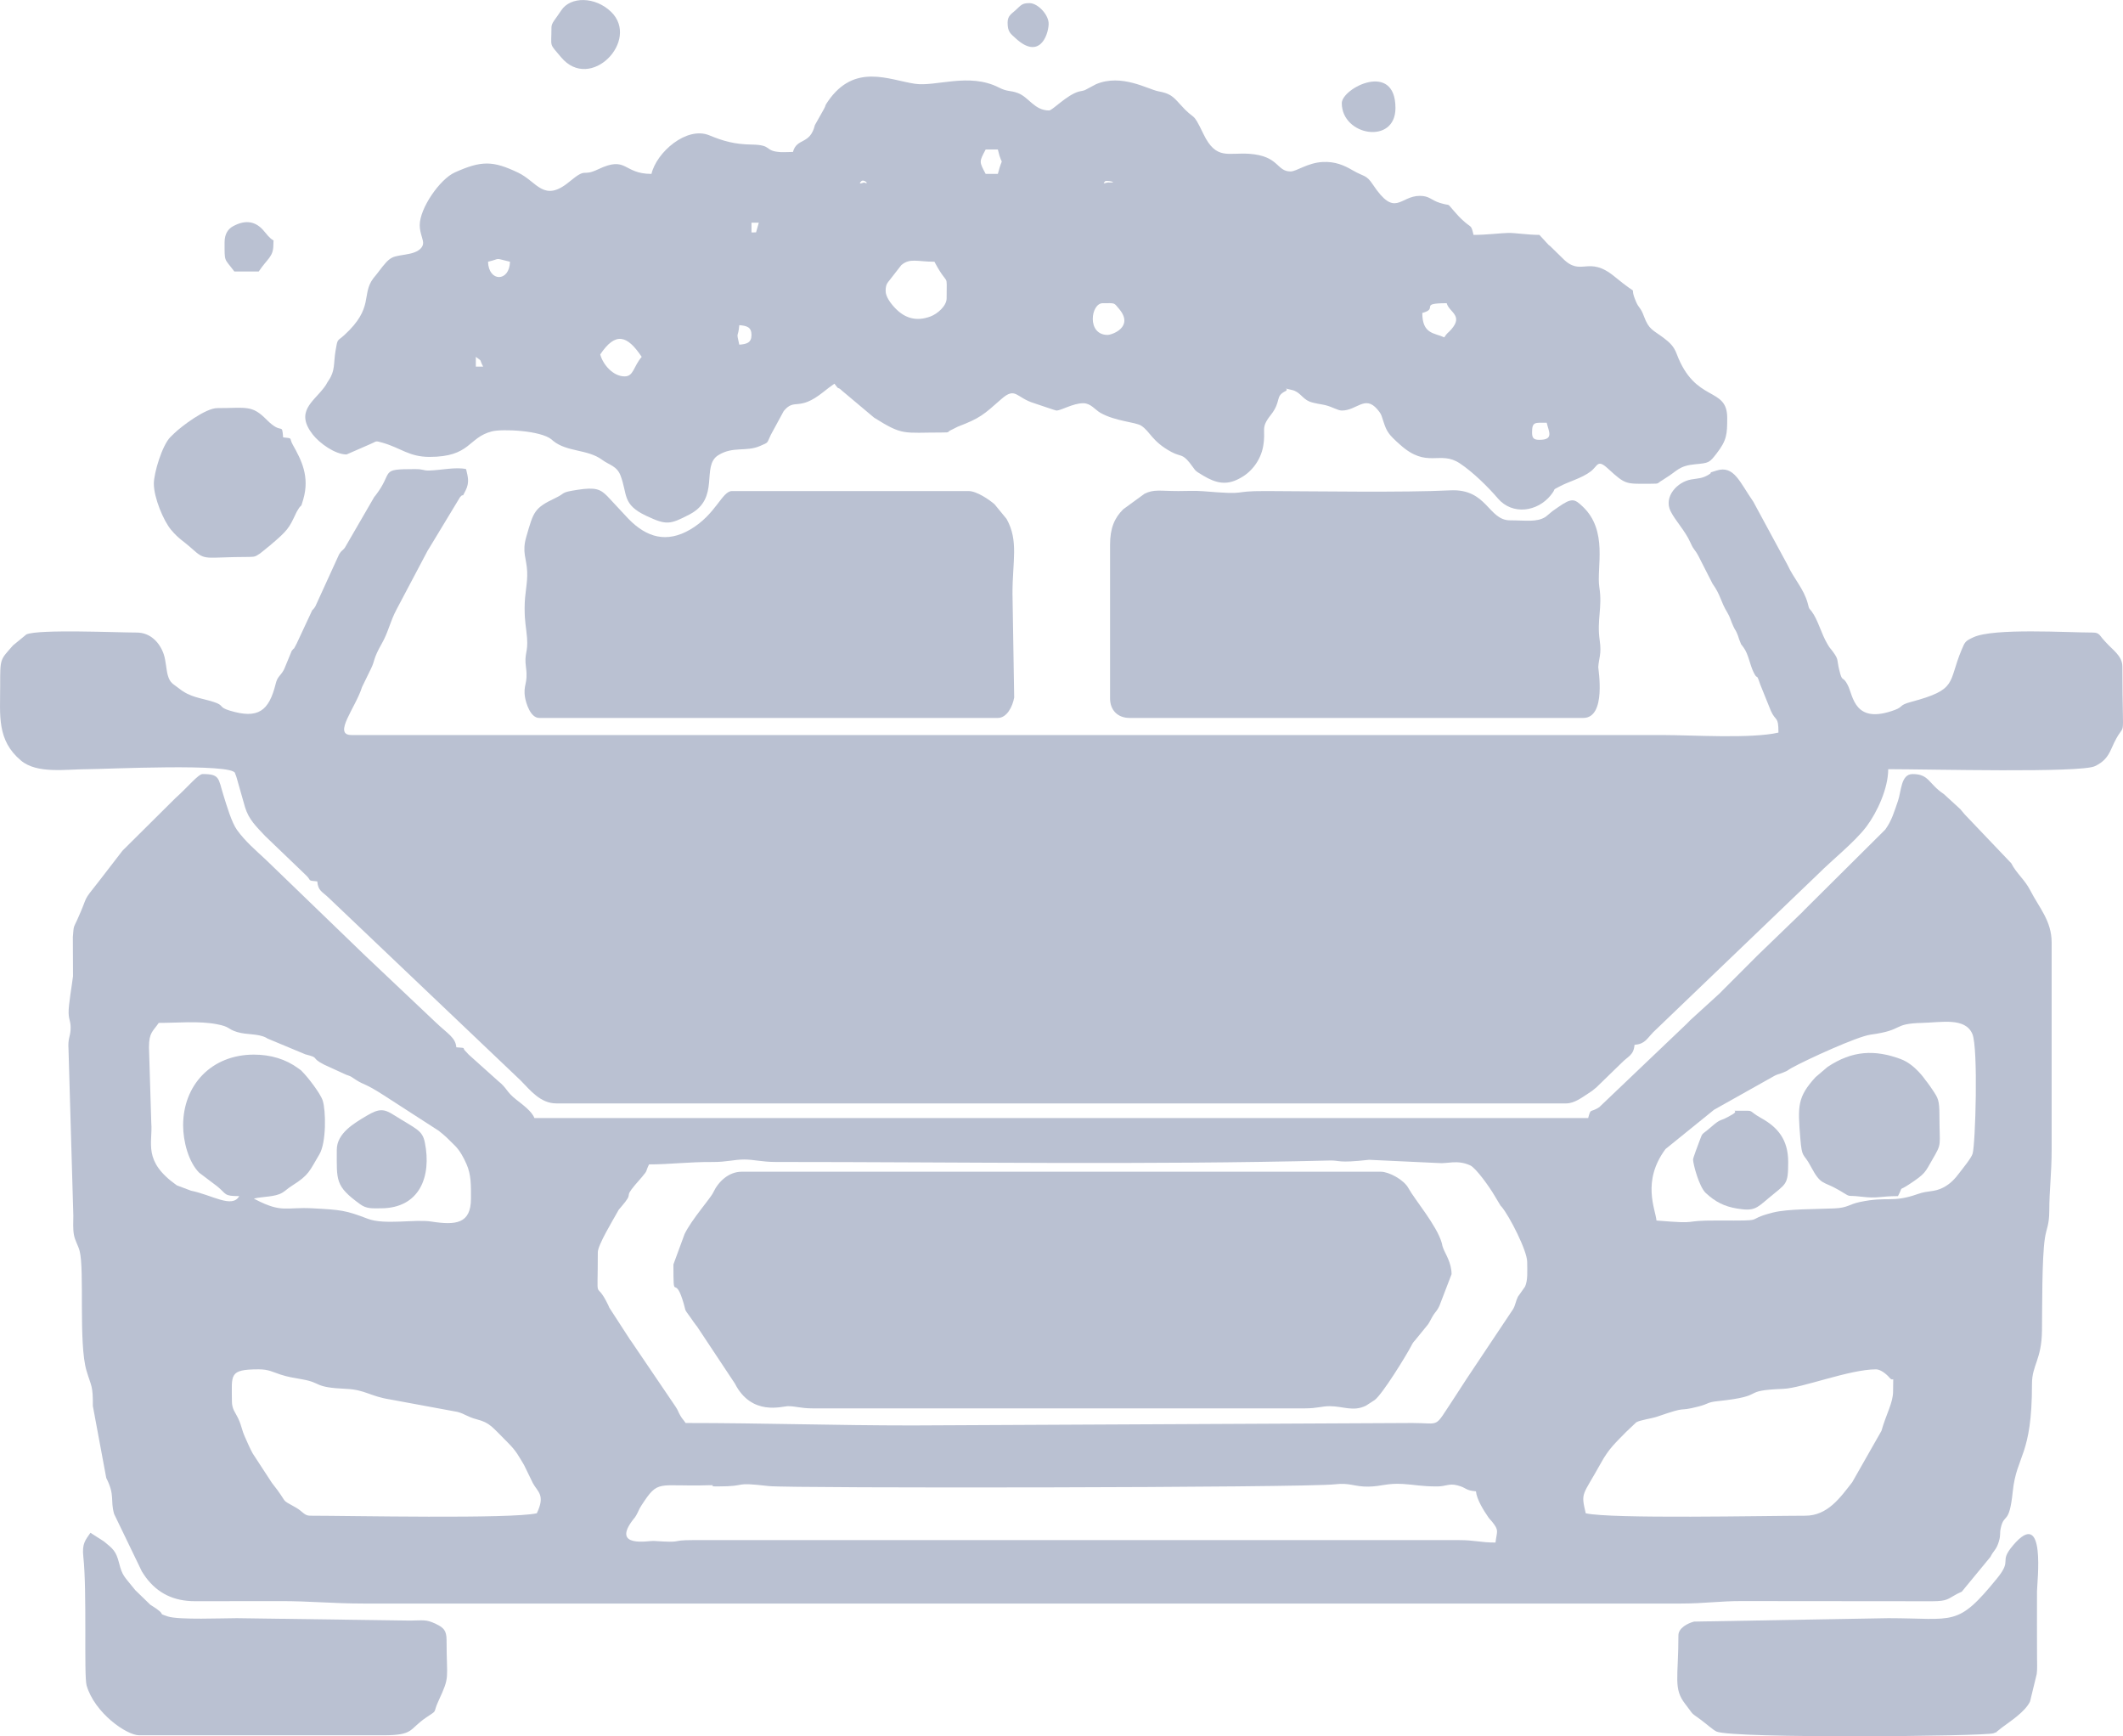 <?xml version="1.0" encoding="UTF-8"?>
<!DOCTYPE svg PUBLIC "-//W3C//DTD SVG 1.1//EN" "http://www.w3.org/Graphics/SVG/1.1/DTD/svg11.dtd">
<!-- Creator: CorelDRAW 2020 (64 Bit) -->
<svg xmlns="http://www.w3.org/2000/svg" xml:space="preserve" width="7.369cm" height="6.026cm" version="1.1" style="shape-rendering:geometricPrecision; text-rendering:geometricPrecision; image-rendering:optimizeQuality; fill-rule:evenodd; clip-rule:evenodd"
viewBox="0 0 14880.21 12167.73"
 xmlns:xlink="http://www.w3.org/1999/xlink"
 xmlns:xodm="http://www.corel.com/coreldraw/odm/2003">
 <defs>
  <style type="text/css">
   <![CDATA[
    .fil0 {fill:#BAC1D2}
   ]]>
  </style>
 </defs>
 <g id="Camada_x0020_1">
  <g id="_2777284866976">
   <path class="fil0" d="M10481.85 10810.03c-108.46,0 -142.75,-17.1 -256.46,-17.1l-5368.55 0c-173.12,0 -49.62,21 -277.22,5.69 -29.34,-1.98 -298.58,52.5 -141.3,-150.64 17.55,-22.66 7.81,-6.76 21.49,-29.81 15.61,-26.37 16.7,-38.35 35.38,-67.2 122.03,-188.55 111.19,-131.22 468.94,-142.51 80.03,-2.52 -18.3,8.34 63.67,8.34 232.85,0 90.69,-33.54 361.53,-2.52 142.16,16.28 3756.77,11.97 3967.01,-12.48 107.89,-12.56 135.5,18.01 236.33,16.24 91.6,-1.6 128.63,-25.26 239.36,-18.64 85.96,5.13 130.35,17.41 239.5,17.41 65.19,0 82.43,-22.94 143.23,-7.57 68.74,17.39 51.9,35.24 130.33,41.76 4.56,54.97 53.72,134.87 88.83,184.83 2.1,2.97 5.39,6.72 7.61,9.61l16.46 18.3c50.02,62.98 34.63,62.36 23.87,146.3zm-8856.4 -991.65c0,-184.49 -23.93,-222.25 188.06,-222.25 69.69,0 96.83,18.62 151.72,36.35 54.12,17.51 86.03,21.83 154.14,33.95 141.07,25.08 73.77,56.44 309.37,66.76 128.45,5.61 167.89,52.42 302.68,73.46l476.17 88.02c53.17,14.64 65.85,33.82 135.78,52.3 91.88,24.25 104.66,51.78 214.76,161.39 62.7,62.44 77.16,95.92 115.04,158.52l61.61 126.49c33.08,61.97 89.62,82.71 27.83,211.49 -176.65,41.15 -1318.06,17.1 -1590.05,17.1 -39.16,0 -51.05,-29.91 -97.52,-56.36 -122.49,-69.71 -41.92,-13.55 -168.82,-173.12l-135.06 -206.9c-17.99,-32.17 -39.84,-82.77 -54.72,-116.23 -22.92,-51.53 -21.95,-74.68 -45.33,-125.64 -21.77,-47.41 -45.66,-66.36 -45.66,-125.32zm11027.76 803.59c-266.9,0 -1362.99,23.85 -1538.76,-17.1 -35.36,-151.78 -23.95,-116.17 107.59,-354.04 54.91,-99.25 98.87,-137.58 176.35,-216.88l70.21 -66.56c29.16,-16.82 106.26,-25.75 147.92,-40.15 232.61,-80.47 125.18,-28.59 288.45,-70.62 73.32,-18.86 58.08,-29.46 133.6,-37.38 361.63,-37.82 145.8,-74.15 460.68,-86.43 131.46,-5.13 464.31,-136.69 649.77,-136.69 31.24,0 71.97,31.83 95.01,58.86 33.64,39.48 24.68,-43.42 24.68,95.01 0,81.48 -46.89,155.33 -81.62,277.4l-204.6 359.63c-84.87,108.82 -172.64,234.93 -329.28,234.93zm-2752.66 -649.71l-3504.95 17.1c-549.15,0 -1041.45,-17.1 -1590.05,-17.1 -15.29,-22.82 -23.28,-28.45 -35.86,-49.62 -19.18,-32.31 -13.55,-33.84 -35.8,-66.78l-310.94 -458.44c-2.12,-2.91 -5.31,-6.76 -7.33,-9.77l-134.45 -207.51c-16.54,-25.59 -4.79,-5.88 -17.89,-33.38 -94.71,-198.91 -73.22,19.41 -73.22,-371.3 0,-50.12 105.71,-224.11 134.33,-276.03 15.49,-28.11 8.64,-17.75 28.09,-40.29 100.28,-116.17 11.25,-52.52 99.84,-156.62 3.23,-3.8 12.66,-14.5 15.93,-18.28l31.74 -36.63c44.47,-53.96 19.06,-25.08 49.11,-87.66 146.36,0 275.52,-17.85 444.75,-16.88 99.31,0.57 151.86,-17.49 222.05,-17.49 69.32,0 123.83,17.27 222.25,17.27 1290.29,0 2595.67,21.49 3883.38,-10.26 73.63,-1.82 48.02,20.17 274.35,-4.93l485.84 22.7c62.48,6.42 131.38,-25.08 222.59,16.15 42.18,19.06 139.56,158.32 168.27,207.87l44.93 74.76c2.24,2.73 5.96,6.16 8.24,8.84 52.75,62.76 178.37,306.12 178.37,385.84 0,60.42 5.9,127.04 -15.15,172.92l-49.56 70.13c-15.75,31.06 -16.52,56.02 -33.34,86.35l-328.47 492.2c-33.76,50.95 -57.61,90.23 -94.22,145.15 -135.32,203.07 -82.19,161.67 -282.83,161.67zm1709.72 -1419.07c-6.5,-78.15 -104.95,-274.53 63.37,-500.84l340.16 -275.36 427.06 -239.72c25.14,-12.14 23.73,-7.71 50.12,-18.26 54.68,-21.87 26.13,-12.82 67.14,-35.46 105.61,-58.34 459.51,-220.45 553.39,-233.1 241.25,-32.47 145.5,-77.04 362.44,-82.31 134.53,-3.29 299.8,-39.62 350.3,77.24 42.18,97.64 21.65,773.13 1.86,839.35 -9.47,31.62 -67.85,101.61 -90.47,131.8 -32.96,43.92 -64.4,79.4 -116.28,105.98 -64.64,33.1 -103.35,18.7 -177.36,44.91 -180.55,63.95 -207.95,14.32 -405.79,55.84 -75.63,15.85 -85.42,40.75 -177.32,44.93 -136.41,6.22 -328.61,2.73 -432.51,29.14 -218.17,55.49 -15.99,57.29 -388.73,55.8 -272.63,-1.07 -100.1,27.3 -427.38,0.06zm-10326.78 -666.79c0,112.54 38.02,256.74 112.66,331.88l126.59 95.68c67.43,54.66 43.8,68.25 154,68.25 -49.56,88.21 -189.58,-8.1 -338.08,-38.04l-99.35 -37.44c-241.62,-170.66 -167.37,-295.88 -178.98,-436.57l-16.2 -530.87c0,-105.96 28.68,-111.67 68.4,-170.98 131.4,0 278.67,-14.74 404.38,8.6 100.1,18.6 73.3,33.8 146.69,55.82 67.81,20.34 140.73,8.99 200.7,38.67 3.41,1.7 7.23,4.77 10.54,6.56l265.49 110.66c107.96,27.28 29.14,20.11 132.47,72.7l152.48 69.77c44.51,15.55 29.7,11.09 67.47,35.12 65.95,41.94 59.67,20.86 197.96,109.79l384.33 248.28c20.64,16.86 38.25,30.45 55.57,47.01l60.24 59.43c35.02,36.27 58.78,81.97 78.61,126.55 33.99,76.41 31.52,151.01 31.52,242.04 0,177.18 -106.34,187.9 -278.21,161.11 -114.32,-17.81 -327.8,25.42 -444.95,-19.47 -156.44,-59.98 -188.43,-62.62 -388.08,-73.32 -186.95,-10.04 -211.45,35.24 -399.53,-62.12 -2.36,-1.21 -7.45,-3.82 -10.88,-6.2 64.84,-15.1 147.98,-10.36 198.71,-40.65 28.65,-17.14 30.61,-25.38 69.65,-50.04 120.35,-76.09 120.07,-100.71 190.91,-219.42 49.58,-83.1 45.78,-308.38 23,-377.32 -17.02,-51.57 -108.24,-168.09 -141.6,-200.36 -20.44,-19.77 8.26,3.13 -27.75,-23.55 -89.03,-66.01 -195.58,-97.39 -312.92,-97.39 -297.41,0 -495.84,213.39 -495.84,495.82zm1863.61 3351.08l8634.15 0c164.98,0 280.63,-18.17 427.2,-17.33l1334.78 1.19c107.63,-0.24 109.05,-16.64 171.91,-50.38 10.14,-5.45 32.11,-14.92 34.85,-16.42l200.79 -243.76c24.8,-49.31 42.67,-49.68 60.1,-110.86 13.17,-46.16 3.84,-51.19 12.3,-90.29 24.23,-111.89 59.35,-15.55 84.37,-257.45 26.68,-257.77 135.12,-245.7 134.69,-754.5 -0.1,-131.76 67.69,-167.81 70.09,-374.43 1.92,-163.59 -1.03,-505.59 20.42,-646.4 10.62,-69.81 30.43,-90.27 30.71,-191.56 0.4,-149.8 16.58,-261.85 16.58,-427.92l0 -1453.28c0,-150.81 -88,-243.74 -149.37,-363.53 -39.68,-77.44 -97.09,-119.14 -133.76,-191.11l-325.34 -341.45c-21.12,-23.22 -16.26,-20.48 -31.18,-37.2l-115.97 -106.28c-109.19,-72.48 -101.65,-140.14 -218.92,-140.14 -82.67,0 -78.8,120.21 -102.54,188.1 -26.19,74.88 -43.3,138.37 -89.44,201.21l-564.9 561.36c-3.41,3.49 -12.92,13.77 -16.42,17.31l-314.48 303.67c-2.48,2.48 -6.02,6.1 -8.52,8.58l-239.19 239.52c-2.48,2.48 -5.82,6.3 -8.34,8.74 -2.52,2.46 -6,6.14 -8.58,8.52l-205.71 187.52c-3.49,3.53 -13.33,13.83 -16.82,17.35 -2.46,2.48 -6.06,6.08 -8.54,8.54l-612.78 584.08c-65.06,42.91 -57.81,1.86 -77.66,76.21l-7386.06 0c-16.42,-45.38 -80.31,-92.47 -127.24,-129.22 -70.84,-55.47 -62.68,-79.22 -126.41,-130.05l-207.35 -185.88c-2.46,-2.5 -5.63,-6.48 -8.14,-8.95 -2.5,-2.48 -5.59,-6.54 -8.22,-8.91 -38.15,-34.11 10.99,-26.11 -69.75,-32.81 -5.76,-69.22 -60.14,-94.1 -147.39,-177.46l-465.67 -440.48c-0.12,-0.1 -22.92,-21.53 -26.37,-24.92l-695.87 -671.92c-72.03,-67.02 -144.38,-128.61 -201.94,-208.4 -37.92,-52.6 -72.86,-172.33 -95.62,-245.35 -36.39,-116.78 -23.51,-146.36 -145.25,-146.36 -31.28,0 -105.75,93.46 -190.61,168.44l-368.92 366.27c-2.3,2.69 -5.41,6.7 -7.73,9.35l-156.32 202.72c-130.17,164.48 -69.47,84.95 -154.7,272.76 -28.8,63.47 -24.25,37.98 -31.48,122.56l1.13 274.49c-6.12,55.43 -32.75,202.6 -30.8,258.08 1.92,54.46 17.14,59.27 13.71,117.97 -2.93,50.26 -19.77,60.38 -14.42,137.78l33.74 1164.43c-0.3,43.8 -3.35,89.98 3.94,132.83 6.99,41.03 29.87,75.34 40.06,113.83 35.42,133.8 -8.62,648.98 48.53,840.52 33.16,111.09 45.56,101.63 44.26,246.38l93.96 504.44c63.09,124.35 26.68,152.14 55.19,252.58l194.83 403.57c12.32,17.63 14.26,23.22 27.48,40.91 82.67,110.66 194.61,167.26 346.2,166.72 199.7,-0.73 399.35,-0.4 599.05,-0.65 202.74,-0.26 364.96,17.1 581.32,17.1 199.47,0 398.93,0 598.4,0z"/>
   <path class="fil0" d="M2907.75 3287.23c-254.4,0 -144.28,14.56 -276.29,185.34 -2.16,2.81 -5.63,6.48 -7.9,9.19l-206.94 357.29c-15.97,20.94 -22.76,16.62 -39.86,45.62l-166.13 363.89c-13.25,21.75 -12.66,16.78 -22.68,28.61l-108.76 233.18c-34.91,64.34 -3.37,11.65 -34.57,50.87l-50.67 122.9c-1.58,3.78 -3.74,8.18 -5.59,11.61 -22.76,41.6 -43.03,43.23 -55.86,95.19 -47.35,191.64 -122.43,250.08 -323.54,188.35 -80.77,-24.8 -33.84,-35.3 -110.94,-60.04 -93.09,-29.85 -163.47,-30.45 -245.55,-96.51 -38.27,-30.78 -60.56,-33.8 -76.63,-91.56 -11.19,-40.21 -12.9,-100.89 -27.99,-145.76 -27.34,-81.16 -92.55,-152.66 -189.17,-152.66 -134.29,0 -687.98,-24.74 -773.54,12.96l-93.88 77.08c-91.62,105.09 -90.04,86.17 -90.04,286.1 0,205.37 -24.13,378.41 145.82,520.98 113.35,95.09 316.25,60.34 469.68,60.34 114.96,0 1023.09,-44.28 1030.99,29.04l9.23 24.96c1.13,3.76 2.67,9.05 3.82,13.29l56.82 199.63c26.84,87.66 79.2,135.22 140.67,201.29l287.86 276.35c38.57,37.16 5.29,35.88 77.77,41.9 5.53,66.38 33.78,70.84 76.41,111.67l1349.24 1283.75c67.39,68.48 138.33,160.44 249.88,160.44l7078.3 0c57.25,0 112.56,-42.91 153.29,-69.14 25.1,-16.18 31,-20.01 57.59,-42.65l175 -170.09c48.77,-50.24 86.71,-54.79 92.83,-128.45 73.63,-6.12 86.09,-42.53 132.31,-89.94l1152.05 -1104.82c104.72,-104.99 251.27,-219.48 337.15,-329.64 2.2,-2.83 5.15,-6.93 7.29,-9.79 69.65,-93.76 149.33,-260.64 149.33,-397.8 292.49,0 1348.94,27.28 1449.1,-21.26 58.14,-28.21 88.71,-60.88 115.83,-123.52 108.1,-249.63 76.41,43.9 76.41,-573.3 0,-76.31 -66.46,-115.49 -117.67,-173 -2.34,-2.63 -5.65,-6.46 -8.04,-9.05 -2.38,-2.6 -5.65,-6.48 -8.1,-9.03 -23.4,-24.39 -27.06,-48.3 -71.36,-48.3 -179.36,0 -697.37,-32.94 -838.97,33.02 -57.67,26.86 -59.17,31.62 -82.87,88.08 -97.64,232.43 -23.87,276.67 -353.41,364.7 -88.67,23.69 -52.6,33.42 -114.5,56.46 -285.11,106.1 -291.58,-99.27 -329.7,-173.48 -38.65,-75.2 -36.65,-8.72 -60.78,-110.22 -17.25,-72.58 -1.6,-67.1 -44.81,-126.15 -21.02,-28.76 -15.65,-15.69 -35.94,-49.54 -44.71,-74.58 -67.79,-173.24 -111.49,-230.47 -23.16,-30.33 -15.39,-11.27 -27.89,-57.59 -27.3,-101.25 -97.09,-171.57 -141.58,-268.76l-239.8 -443.13c-96.69,-139.13 -135.48,-256.98 -258.08,-218.15 -79.12,25.06 -12.04,3.15 -56.06,29.42 -44.39,26.47 -69.22,24.27 -120.92,32.94 -97.74,16.38 -194.57,120.8 -144.95,221.91 32.71,66.68 101.43,135.98 139.03,220.03 27.5,61.49 26.41,38.23 57.35,96.51l98.12 192.53c58.38,81.56 53.94,120.62 104.38,203.39 20.05,32.9 22.66,55.61 41.44,95.33 17.85,37.74 9.31,13.17 23.75,44.65 13.49,29.46 11.77,36.63 23.16,62.32 15.43,34.77 -5.8,-1.35 25.77,42.63 33.58,46.83 42.51,117.79 68.48,170.88 33.34,68.13 14.52,-10.44 47.96,88.81l73.77 182.69c35.24,78.47 52.99,33.1 52.99,152.2 -190.61,44.41 -604.98,17.08 -820.67,17.08l-9181.27 0c-133.36,0 30.27,-193.25 74.23,-336.1l61.61 -126.47c31.81,-63.41 12.9,-65.93 77.34,-179.12 46.59,-81.87 56.76,-151.61 103.21,-238.71l218.78 -413.83c1.86,-3.23 4.79,-7.25 6.76,-10.34l219.1 -362.21c31.48,-36.43 6.06,19.47 39.16,-47.13 28.47,-57.23 15.97,-95.62 3.39,-149.68 -70.86,-16.52 -180.07,8.06 -258.64,10.02 -45.56,1.15 -34.91,-10.02 -100.4,-10.02z"/>
   <path class="fil0" d="M10738.31 3030.77c0,-76.9 19.97,-68.4 102.58,-68.4 15.33,63.97 51.51,119.69 -51.29,119.69 -39.4,0 -51.29,-11.89 -51.29,-51.29zm-7403.14 -530.02c49.9,36.55 20.9,10.94 51.29,68.4l-51.29 0 0 -68.4zm1042.94 136.77c-80.05,0 -151.57,-81.24 -170.98,-153.88 107.81,-160.98 189.34,-134.23 290.67,17.1 -58.62,67.45 -56,136.77 -119.69,136.77zm803.57 -359.04c51.01,4.24 85.5,12.3 85.5,68.4 0,56.1 -34.49,64.16 -85.5,68.4 -23.44,-100.71 -7.94,-41.28 0,-136.79zm4787.25 -85.48c118.07,-31.52 -28.61,-68.4 170.98,-68.4 16.96,63.51 118.86,85.54 31.64,184.15 -26.68,30.15 -24.01,18.28 -48.75,55.23 -66.62,-31.97 -153.88,-20.03 -153.88,-170.98zm-2205.55 153.88c-147.68,0 -118.31,-222.27 -34.19,-222.27 89.92,0 76.07,-5.61 114.3,39.6 108.26,128.05 -51.03,182.67 -80.11,182.67zm-1555.86 -307.75c0,-56 15.65,-56.56 48.67,-103.05 5.67,-8 59.55,-76.96 61.05,-78.23 60.48,-51.72 112.36,-23.89 232.25,-23.89 100.56,190.04 85.48,60.84 85.48,256.46 0,54.3 -65.39,109.33 -112.92,127.08 -100.14,37.36 -179.99,12.12 -247.09,-57.71 -35.74,-37.2 -67.43,-82.67 -67.43,-120.66zm-2786.85 -205.17c97.88,-23.42 35.4,-27.6 153.88,0 -3.17,142.49 -149.92,143.86 -153.88,0zm1878.6 -205.83l-32.09 0.67 0 -68.4 51.29 0 -19.2 67.73zm2447.03 -358.38c8.06,-8.06 96.89,9.31 30.82,9.19 -0.04,0 -2.46,-0.32 -2.67,-0.36 -15.15,-3.92 -57.01,20.03 -28.15,-8.82zm-1709.74 0c18.17,-18.17 64.84,27.14 19.04,8.89 -0.38,-0.16 -47.68,19.75 -19.04,-8.89zm957.44 -51.29l-85.48 0c-46,-86.95 -46,-84.03 0,-170.98l85.48 0c33.74,144.85 38.53,21.26 0,170.98zm-1436.17 -153.88c-25.14,0 -63.51,2.63 -86.65,1.17 -118.84,-7.53 -52.16,-50.77 -203.49,-52.97 -119.77,-1.76 -198.1,-24.35 -295.86,-64.66 -159.41,-65.75 -370.45,119.3 -405.65,270.33 -202,0 -168.29,-130.13 -374.07,-32.13 -119,56.66 -71.53,-20.44 -202.68,87.96 -178.27,147.31 -224.78,-0.63 -355.93,-63.67 -178.81,-85.92 -258.84,-86.33 -445.49,-2.56 -104.66,46.95 -246.06,250.44 -246.06,369.44 0,60.14 28.57,103.05 23.12,132.83 -6.83,37.36 -49.72,58.82 -95.64,67.99 -127.38,25.44 -124.17,3.05 -223.6,135.64l-30.51 37.88c-83.86,114.09 7.69,204.06 -202.04,396.38 -49.84,45.7 -46.3,19.06 -61.45,109.51 -15.08,90.06 -1.27,138.49 -48.44,208.04 -20.42,30.11 -8.54,19 -33.52,51.96 -75.38,99.47 -202.81,167.69 -77.6,327.42 47.84,61.05 156.14,139.5 236.77,139.5l167.91 -73.38c46.26,-18.96 29.56,-24.41 83.76,-9.09 127.85,36.19 186.35,99.55 329.64,99.55 289.5,0 268.39,-135.46 437.56,-178.94 70.42,-18.09 341.68,-7.43 418.94,57.43 2.75,2.3 6.16,6 8.93,8.26 98.16,80.55 242.63,57.98 344.93,133.9 49.07,36.43 103.17,42.53 128.84,110.52 50.3,133.28 9.98,201.67 179.93,281.72 141.84,66.8 166.03,61.73 303.29,-9.55 218.21,-113.35 79.5,-338.12 200.83,-414.74 103.45,-65.33 195.72,-22.13 293.62,-65.16 64.18,-28.21 44.95,-15.55 75.65,-78.45l90.23 -166.23c78.43,-95.25 101.09,7.35 277.22,-133.1 29.5,-23.53 52.4,-41.3 78.21,-58.58 38.99,53.21 15.75,13.15 53.39,49.21l224.67 188.67c203.27,127.93 202.76,104.08 474.23,104.08 66.5,0 31.64,-2.81 67.29,-18.21l45.52 -22.86c157.15,-59.93 180.57,-83.74 303.61,-192.2 102.75,-90.57 102.28,-10.8 232.81,28.57 27.28,8.22 147.21,50.83 154.34,50.83 33.78,0 115.61,-51.29 188.08,-51.29 53.03,0 82.71,45.9 120.62,67.45 105.05,59.69 246,64.01 286,90.14 63.49,41.46 74.33,109.77 210.03,183.2 66.64,36.07 76.17,10.64 128.88,76.29 48.95,60.98 24.66,48.42 96.83,91.23 87.72,52.04 160.58,68.54 250.48,20.31 3.37,-1.8 7.71,-4.2 11.07,-6.04 78.09,-42.63 139.8,-125.28 156.9,-219.22 22.33,-122.56 -22.07,-125.1 53.19,-220.37 78.69,-99.6 26.6,-130.43 105.07,-168.5 28.53,-17.71 -39.7,-25.24 43.25,-7.43 56.54,12.14 71.65,59.55 122.7,80.86 31.6,13.19 88.1,19.63 111.39,25.38 49.66,12.28 88.79,37.98 115.89,37.98 105.73,0 161.79,-109.79 248.54,-9.17 27.02,31.32 27.5,38.27 36.67,65.89 18.58,55.9 26.43,89.16 71.2,133.98 24.78,24.82 28.76,27.71 53.07,49.49 189.17,169.59 277.14,36.85 417.36,129.66 92.63,61.29 198.4,165.79 267.06,245.96 102.38,119.51 277.8,93.68 371.04,-22.84 45.27,-56.56 1.37,-28.41 59.69,-60.02 66.64,-36.13 155.27,-57.29 219.1,-105.73 52.64,-39.94 46.61,-89.68 122.92,-19.49 126.74,116.6 124.41,105.17 304.7,105.17 59.37,0 35.99,-2.54 76.94,-25.65l20.6 -13.59c83.88,-50.73 92,-86.73 210.22,-97.54 94.02,-8.6 97.64,-10.58 147.43,-74.84 72.33,-93.31 74.84,-135.24 74.84,-250.02 0,-222.8 -223.73,-100.52 -354.46,-449.13 -19.61,-52.24 -48.53,-79.18 -92.73,-112.44 -73.77,-55.47 -101.68,-55.61 -136.69,-150.77 -23.67,-64.32 -35.08,-54.2 -55.33,-101.82 -60.02,-141.15 48.67,-11.95 -149.49,-175.28 -188.12,-155.05 -233.42,6.68 -365.93,-129.89l-86.41 -84.57c-2.79,-2.24 -7.07,-5.01 -9.85,-7.23l-65.61 -71.18c-82.57,0 -172.45,-15.15 -220.66,-13.71 -59.73,1.78 -148.85,13.71 -240.97,13.71 -16.64,-71.47 -14.68,-49.33 -62.68,-91.19 -36.23,-31.6 -46.55,-44.73 -75.97,-77.91 -54.58,-61.55 -12.94,-28.78 -98.38,-55.49 -60.78,-19.02 -71.61,-48.97 -139.09,-48.97 -141.66,0 -171.61,158.82 -330.07,-80.15 -46.3,-69.83 -61.63,-52.52 -140.69,-98.79 -60.48,-35.4 -123.18,-62.9 -210.78,-58.36 -105.63,5.49 -183.08,66.32 -224.63,66.32 -99.7,0 -78.92,-108.34 -287.86,-123.63 -149.59,-10.94 -233.2,46.79 -322.39,-138.06 -83.82,-173.67 -51.39,-81.7 -165.61,-210.56 -50.56,-57.05 -72.66,-74.96 -150.02,-89.34 -73.02,-13.57 -258.3,-125.99 -437.84,-49.86l-78.11 41.58c-19.83,6.89 -21.65,4.5 -41.5,9.81 -83.48,22.27 -185.72,132.63 -209.31,132.63 -103.61,0 -141.03,-93.38 -219.59,-122.37 -54.38,-20.07 -70.64,-6.85 -132.49,-38.47 -208.24,-106.42 -440.32,-4.32 -588.02,-26.15 -182.71,-27 -423.84,-148.56 -610.49,123.85 -27.14,39.62 -10.97,22.76 -23.4,44.99 -1.88,3.33 -3.92,7.98 -5.88,11.23l-61.57 109.41c-33.99,140.49 -126.78,87.08 -153.77,188.16z"/>
   <path class="fil0" d="M4720.05 8860.94c0,272.7 6.06,70.46 62.96,244.79 31.32,95.96 2.56,52.56 58.48,129.6 14.22,19.61 19.79,29.68 35.54,49.94 2.2,2.81 5.51,6.58 7.73,9.37l265.89 400.88c118.05,231.08 331.98,158.84 372.98,158.86 54.3,0 88.15,15.29 170.96,15.29l3453.66 0c82.81,0 116.68,-15.29 170.98,-15.29 95.44,0 165.65,40.49 254.74,-3.51l62.24 -40.35c56.2,-44.28 219.28,-309.89 254.92,-377.68 1.8,-3.43 3.8,-8.06 5.74,-11.37 12.34,-21 12.76,-18.11 21.89,-29.4l91.34 -112.24c11.27,-16.7 24.9,-46.3 37.24,-65.33 15.25,-23.47 26.07,-29.24 41.38,-62.88l85.38 -222.29c0,-79.93 -43.66,-142.22 -58.22,-181.14 -10.16,-27.18 -4.48,-17.21 -11.19,-40.12 -35.76,-122.41 -190.04,-302.62 -233.26,-382.23 -31.93,-58.8 -136.63,-114.6 -193.15,-114.6l-4479.5 0c-92.2,0 -164.34,70.29 -199.37,144.91 -20.07,42.81 -151.74,189.15 -201.25,292.22l-78.11 212.56z"/>
   <path class="fil0" d="M8259.21 3441.1c-127.02,0 -170.78,-14.22 -237.44,19.02l-148.36 108.1c-62.38,61.35 -92.93,133.5 -92.93,249.01l0 1077.13c0,82.71 54.08,136.79 136.77,136.79l3180.1 0c164.21,0 104.26,-343.88 105.01,-356.48 3.74,-62.24 24.05,-90.16 10.22,-185.76 -21.51,-148.61 20.03,-229 -2.73,-373.78 -21.43,-136.33 64.26,-395.67 -117.61,-566.33 -55.73,-52.32 -73.87,-63.17 -172.01,5.84 -5.92,4.16 -28.7,19.95 -30.21,21.06 -2.91,2.14 -7.09,4.99 -9.94,7.17l-46.69 38.81c-61.51,39.7 -138.35,24.6 -248.97,24.6 -154.2,0 -159.81,-223.26 -419.79,-210.14 -319.54,16.11 -943.06,6.2 -1289.99,4.91 -268.7,-0.99 -98.04,29.77 -445.49,0.95 -51.59,-4.28 -116.9,-0.89 -169.95,-0.89z"/>
   <path class="fil0" d="M3677.13 4261.77c0,98.95 10.86,132.69 16.78,206.66 8.72,109.33 -21.45,105.67 -7.01,210.78 15.75,114.58 -22.5,118.56 -6.42,210.42 5.82,33.14 35.76,141.52 99.23,141.52l3214.29 0c62.98,0 103.27,-79.16 114.48,-143.15l-11.89 -728.81c-0.02,-229.95 44.12,-369.34 -41.44,-522.79l-84.85 -103.21c-36.87,-31.7 -124.15,-92.08 -181.46,-92.08l-1658.45 0c-70.01,0 -113.17,165.55 -293.88,270.33 -162.74,94.37 -302.12,56.85 -431.26,-75.22l-148.48 -159.29c-48.18,-48.26 -80.94,-64.36 -207.57,-44.83 -125.93,19.41 -80.67,21.71 -153.77,56.44 -152.02,72.21 -154.85,94.71 -206.42,272.29 -32.11,110.46 2.02,150.79 5.98,245.07 3.61,86.27 -17.85,146.75 -17.85,255.87z"/>
   <path class="fil0" d="M975.74 12160.73l1709.74 0c219.63,0 177.64,-40.99 302.36,-125.08 86.27,-58.18 41.66,-21.1 86.73,-118.44 81.44,-175.75 55.43,-142.18 55.43,-423.28 0,-69.79 -22.5,-88.1 -74.6,-113.47 -68.7,-33.44 -89.07,-24.49 -181.58,-23.59l-1214.18 -16.82c-95.11,0 -409.16,13.15 -483.68,-12.14 -90.12,-30.57 14.8,3.19 -122.8,-82.39l-104.2 -100.97c-80.11,-100.58 -90.63,-97.6 -114.88,-192.85 -20.52,-80.51 -41.34,-97.78 -106.4,-150.06l-93.88 -60.02c-33.64,50.26 -60.16,73.1 -49.76,167.53 26.64,241.54 3.19,834.14 22.98,902.31 55.86,192.34 279.62,349.25 368.72,349.25z"/>
   <path class="fil0" d="M11764.14 11459.72c0,299.37 -37.28,373.04 47.94,482.1 66.48,85.08 27.67,50.83 110.72,111.53 26.49,19.37 86.63,71.61 108,81.04 114.96,50.79 1887.4,33.93 1941.88,12.22 51.76,-20.62 4.77,-0.26 32.39,-18.92 2.99,-2.02 6.66,-5.41 9.57,-7.51 2.89,-2.1 6.58,-5.51 9.45,-7.65 2.87,-2.14 6.72,-5.35 9.59,-7.49 57.73,-43.17 160.2,-108.8 194.93,-180.75l46.91 -193.09c4.64,-31.58 2.44,-83.82 2.18,-117.33 -1.23,-153.86 -0.08,-307.99 -0.26,-461.89 -0.08,-60.38 66.66,-600.18 -168.17,-322.05 -103.84,122.96 0.36,93.44 -111.35,230.59 -281.7,345.88 -297.51,279.54 -763.4,279.54l-1360.95 23.93c-44.55,11.37 -109.43,45.58 -109.43,95.74z"/>
   <path class="fil0" d="M1078.32 3389.81c0,96.51 66.52,258.32 121.14,323.4 53.98,64.32 84.85,76.61 143.78,129.76 101.84,91.88 82.15,59.75 401.87,59.75 44.63,0 47.23,-4.89 78.07,-24.52l66.24 -53.45c128.88,-108.7 136.29,-123.81 184.31,-226.03 1.68,-3.57 3.9,-7.96 5.69,-11.41 1.76,-3.39 4.4,-7.55 6.26,-10.84 30.78,-54.44 18.86,-2.79 40.53,-79.14 44.69,-157.45 -11.93,-270.31 -73.95,-380.49 -28.9,-51.33 5.8,-43.84 -67.77,-51.9 -9.21,-110.66 -3.86,-10.88 -115.55,-123.81 -103.98,-105.13 -139.88,-81.36 -346.08,-81.36 -82.09,0 -250.97,127.46 -301.79,176.92l-26.03 25.28c-58.2,57.61 -116.72,251.94 -116.72,327.82z"/>
   <path class="fil0" d="M13302.9 8382.21c42.16,-79.66 -4.04,-28.68 75.46,-80.57 119.77,-78.23 114.64,-87.54 165.14,-174.63 70.46,-121.46 50.06,-87.82 50.06,-309 0,-110.12 -10.28,-122.7 -45.66,-176.61 -11.17,-17.02 -30.98,-45.42 -42.47,-60.1 -2.2,-2.81 -5.41,-6.7 -7.65,-9.45 -3.61,-4.4 -74.15,-112.18 -175.08,-149.78 -181.88,-67.73 -340.69,-61.03 -514.15,55.47l-83.14 70.74c-128.35,140.45 -124.9,203.37 -107.29,424.25 12.16,152.28 20.84,101.37 73.26,200.54 73,138.08 85.92,101.59 195.07,165.55 102.26,59.93 40.99,33.34 156.74,47.29 123.14,14.84 129.18,-3.7 259.69,-3.7z"/>
   <path class="fil0" d="M11866.73 8125.75c0,30.11 41.68,190.97 89.62,235.24 66.24,61.15 128.61,93.44 218.21,108.24 119.3,19.69 135.82,-0.18 220.09,-71.53 125.71,-106.42 138.87,-89.44 138.87,-254.84 0,-158.84 -75.58,-244.14 -188.69,-307.13 -102.34,-56.99 -36.81,-51.92 -153.25,-51.92 -72.54,0 -0.2,-3.49 -45.98,24.05 -105.9,63.69 -69.26,17.55 -159.11,95.68 -64.58,56.16 -49.19,25.95 -75.77,95.23 -9.53,24.88 -44,116.32 -44,126.98z"/>
   <path class="fil0" d="M2360.62 8057.37c0,215.53 -13.33,253.92 164.7,382.43 44.65,32.21 82.9,27.91 143.05,27.91 274.49,0 357.13,-225.04 309.47,-460.7 -17.77,-87.88 -57.9,-92.63 -218.86,-194.12 -68.19,-43.01 -101.55,-46.3 -191.64,7.65 -84.15,50.42 -206.72,120.56 -206.72,236.83z"/>
   <path class="fil0" d="M3865.19 192.61c0,146 -18.72,105.19 67.71,208.5 206.26,246.52 555.59,-119.79 350.04,-318.66 -111.09,-107.45 -284.65,-109.05 -349.35,-9.51 -42.1,64.78 -68.4,86.19 -68.4,119.67z"/>
   <path class="fil0" d="M9404.72 722.63c0,229.3 376.15,294.12 376.15,34.19 0,-332.75 -376.15,-138.69 -376.15,-34.19z"/>
   <path class="fil0" d="M1574.16 1697.18c0,143.76 -4.14,108.38 68.38,205.17l170.98 0c62.62,-93.52 102.58,-101.98 102.58,-188.08 0,-60.78 16.11,7.41 -62.54,-91.32 -56.64,-71.1 -129.08,-87.46 -220.35,-37.56 -35.14,19.2 -59.05,54.38 -59.05,111.79z"/>
   <path class="fil0" d="M7062.39 158.42c0,66.17 20.25,76.68 58.97,111.99 159.05,145.13 223.46,-12.64 228.63,-98.89 4,-66.78 -75.91,-149.9 -133.72,-149.9 -54.56,0 -58.56,13.81 -101.39,52.48 -25.97,23.44 -52.48,36.19 -52.48,84.31z"/>
  </g>
 </g>
</svg>

